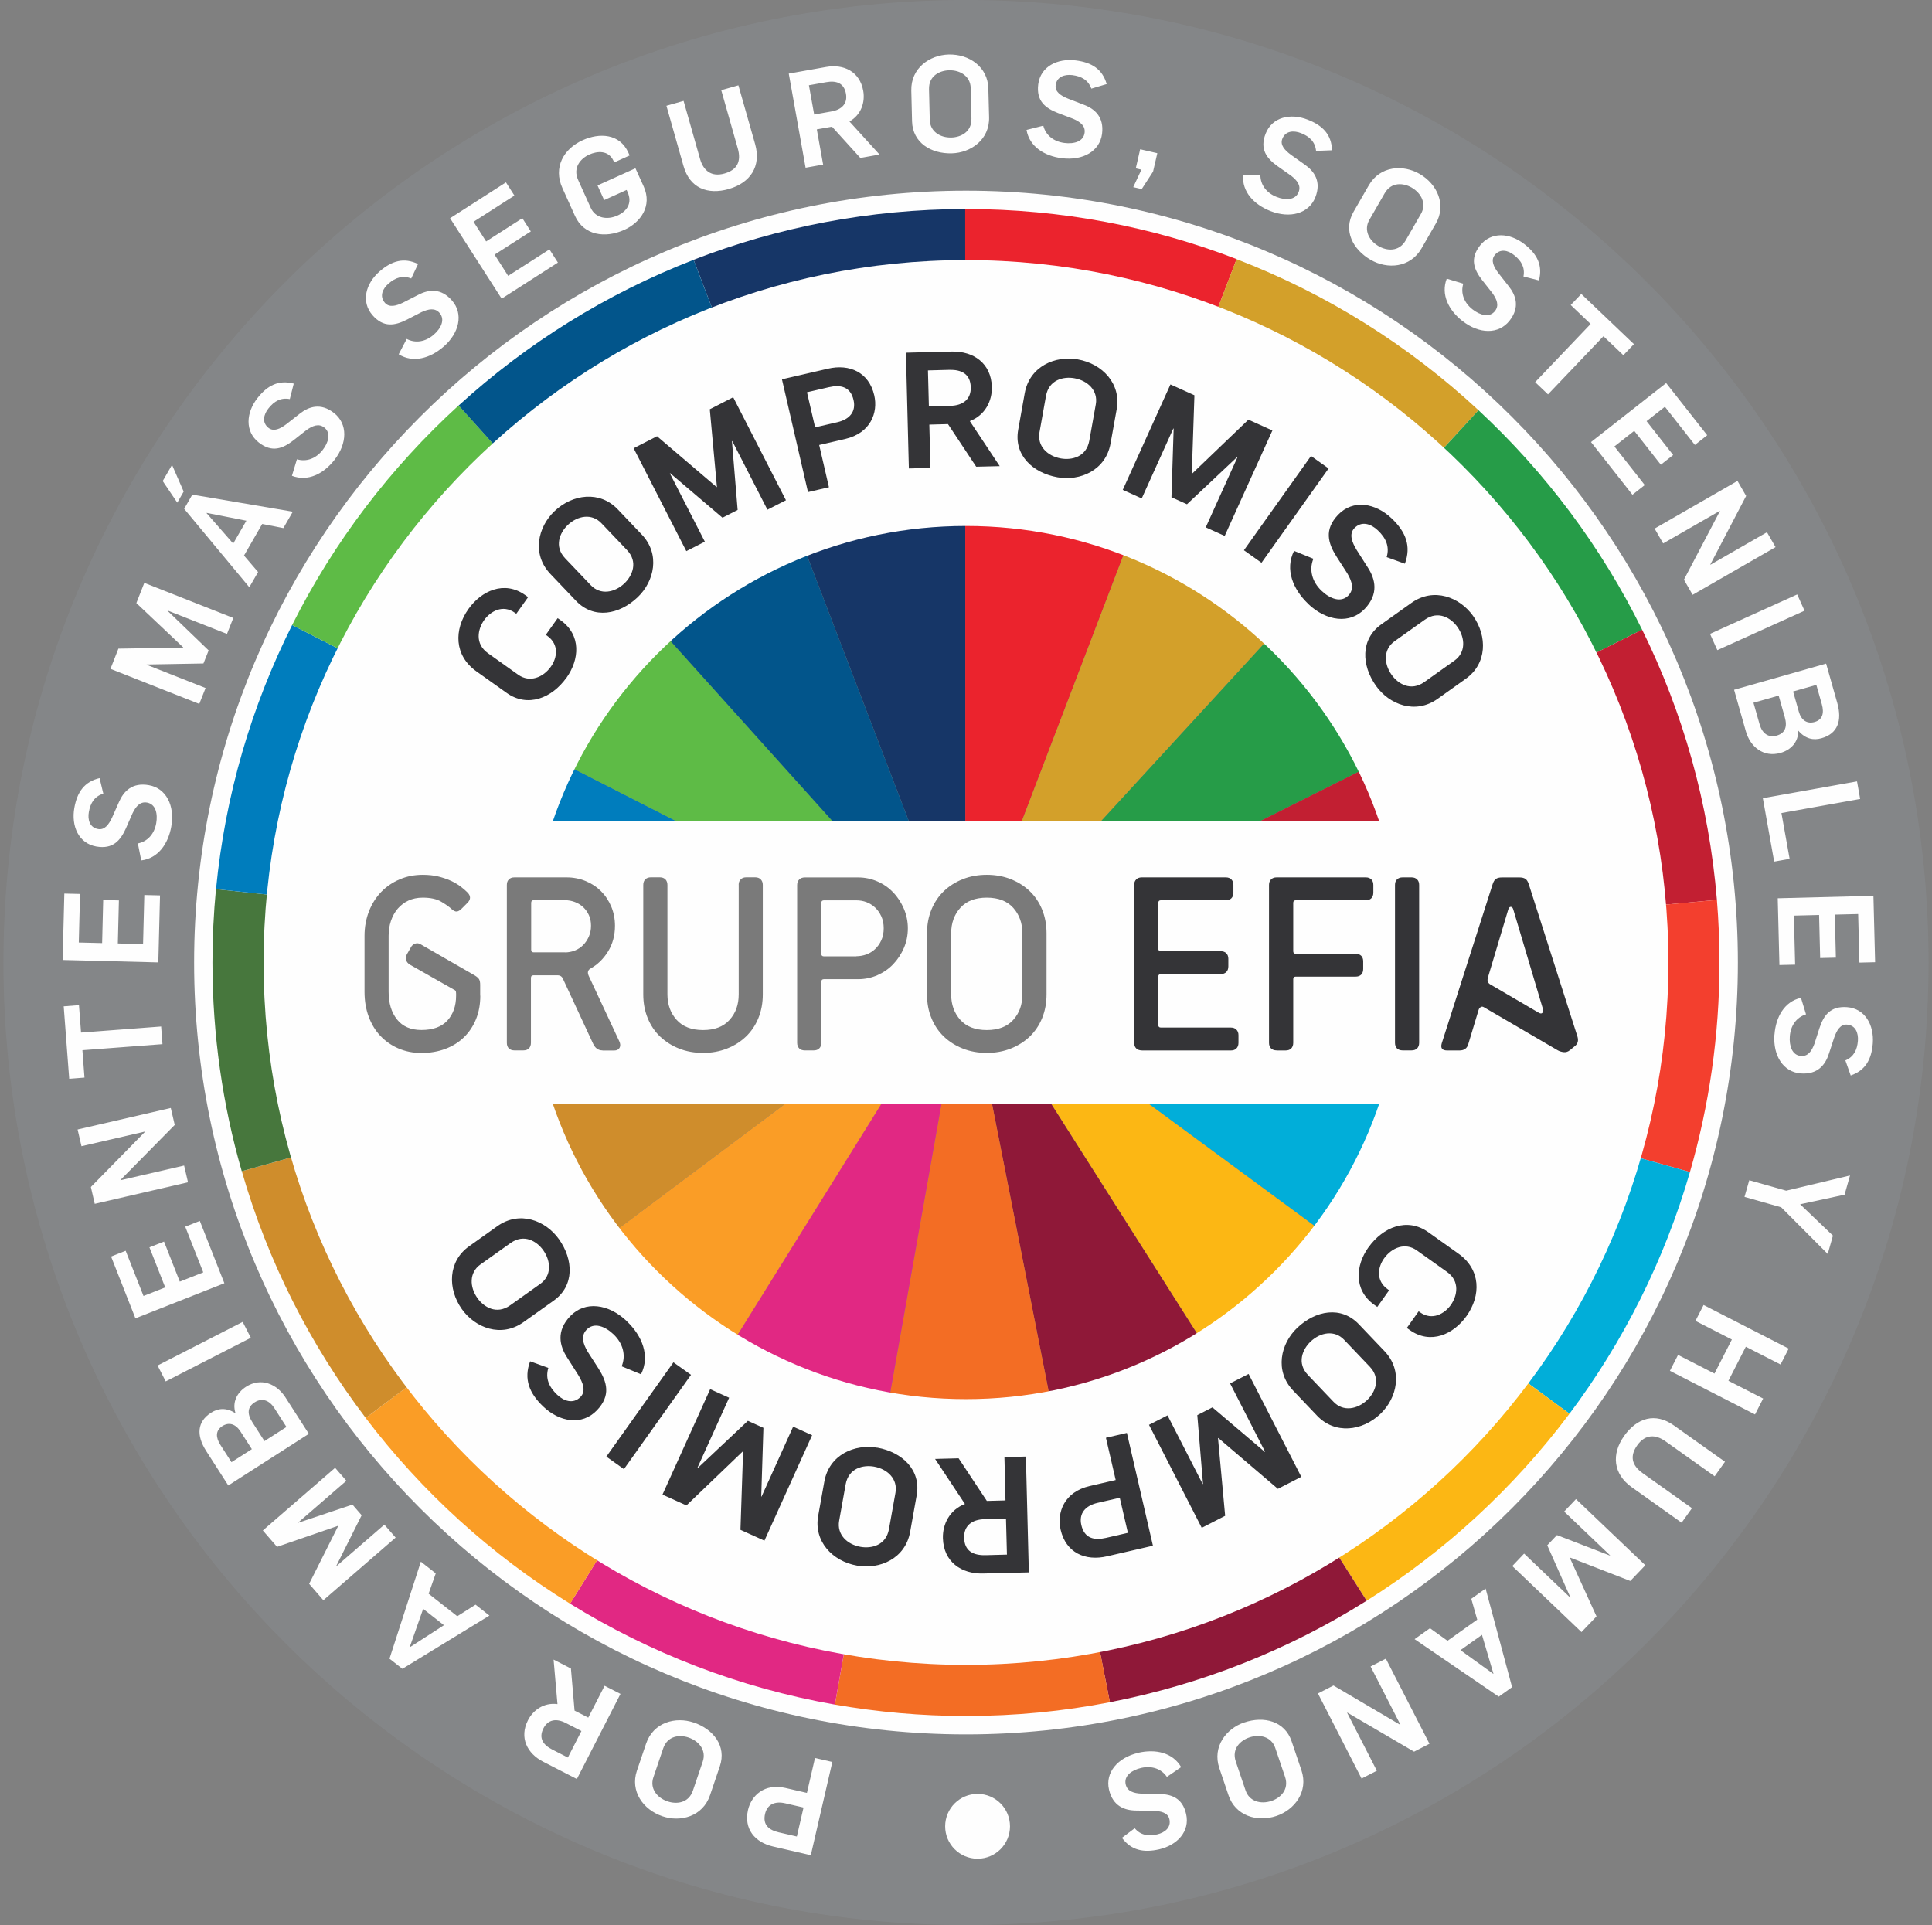 <svg xmlns="http://www.w3.org/2000/svg" width="281" height="280" viewBox="0 0 281 280" fill="none"><rect x="0" y="0" width="281" height="280" fill="#808080" stroke="none"/><path fill-rule="evenodd" clip-rule="evenodd" d="M140.5 0C217.823 0 280.5 62.677 280.5 140C280.5 217.323 217.823 280 140.5 280C63.177 280 0.5 217.314 0.5 140C0.5 62.686 63.177 0 140.5 0Z" fill="#848688"></path><path fill-rule="evenodd" clip-rule="evenodd" d="M140.5 70.232C179.029 70.232 210.268 101.471 210.268 140C210.268 178.529 179.029 209.768 140.5 209.768C101.971 209.768 70.732 178.529 70.732 140C70.732 101.471 101.971 70.232 140.5 70.232ZM140.5 27.734C202.504 27.734 252.766 77.996 252.766 140C252.766 202.004 202.504 252.266 140.5 252.266C78.496 252.266 28.234 202.004 28.234 140C28.234 77.996 78.496 27.734 140.5 27.734Z" fill="#FEFEFE"></path><path fill-rule="evenodd" clip-rule="evenodd" d="M165.549 254.951C162.564 255.643 160.725 257.809 161.298 260.294C161.854 262.706 163.565 263.334 165.267 263.343L167.715 263.38C168.844 263.416 169.864 263.644 170.082 264.6C170.364 265.819 169.408 266.556 168.307 266.811C166.996 267.112 165.895 266.93 165.039 265.919L163.183 267.312C164.53 269.141 166.332 269.506 168.598 268.987C171.22 268.377 173.104 266.384 172.512 263.835C171.957 261.441 170.328 260.959 168.416 260.913L166.004 260.886C164.885 260.822 163.965 260.558 163.729 259.548C163.437 258.292 164.612 257.463 165.977 257.145C167.497 256.79 168.908 257.254 169.718 258.446L171.793 257.027C170.555 254.888 168.034 254.369 165.549 254.942M181.705 252.712C183.262 252.184 184.937 252.63 185.474 254.223L186.903 258.437C187.54 260.322 186.193 261.523 184.937 261.942C183.38 262.47 181.715 262.024 181.168 260.431L179.739 256.216C179.102 254.332 180.449 253.131 181.705 252.712ZM180.968 250.528C178.365 251.411 176.29 254.05 177.345 257.172L178.683 261.132C179.676 264.072 182.807 265.091 185.665 264.126C188.268 263.243 190.343 260.604 189.287 257.482L187.858 253.267C186.866 250.327 183.826 249.563 180.959 250.537L180.968 250.528ZM201.566 241.253L199.345 242.39L203.678 250.846L203.642 250.864L193.948 245.157L191.69 246.313L198.035 258.692L200.256 257.554L195.932 249.117L195.968 249.099L205.671 254.778L207.91 253.631L201.566 241.253ZM215.547 237.794L217.213 243.437L217.186 243.455L212.416 240.015L215.547 237.785V237.794ZM216.075 231.058L213.991 232.542L214.855 235.573L210.532 238.649L207.983 236.82L205.744 238.413L217.987 246.778L219.925 245.394L216.075 231.058ZM229.219 218.042L227.498 219.853L234.179 226.225L234.152 226.252L226.452 223.276L225.041 224.759L228.408 232.342L228.381 232.369L221.673 225.97L219.953 227.781L230.02 237.384L232.204 235.1L228.317 226.571L228.345 226.543L237.119 229.948L239.304 227.663L229.237 218.06L229.219 218.042ZM236.227 208.849C234.352 211.489 234.616 214.383 237.319 216.304L244.583 221.474L246.085 219.362L238.912 214.265C237.292 213.109 237.037 211.753 238.13 210.214C239.304 208.558 240.815 208.63 242.216 209.623L249.389 214.72L250.891 212.608L243.463 207.329C240.742 205.399 238.102 206.218 236.218 208.858L236.227 208.849ZM247.778 189.807L246.595 192.119L251.892 194.832L249.362 199.783L244.064 197.071L242.881 199.383L255.26 205.727L256.443 203.415L251.391 200.83L253.922 195.878L258.973 198.463L260.157 196.151L247.778 189.807ZM254.422 171.667L253.731 174.088L259.064 175.599L265.836 182.389L266.592 179.722L261.822 175.162L268.285 173.769L269.077 170.975L259.793 173.187L254.422 171.667ZM258.081 150.477C257.854 153.535 259.365 155.938 261.913 156.129C264.38 156.32 265.491 154.873 266.009 153.253L266.774 150.923C267.147 149.858 267.666 148.957 268.64 149.03C269.887 149.121 270.306 150.249 270.224 151.378C270.124 152.716 269.614 153.717 268.403 154.236L269.177 156.43C271.325 155.692 272.208 154.081 272.39 151.76C272.59 149.075 271.252 146.681 268.64 146.49C266.191 146.308 265.236 147.719 264.635 149.53L263.898 151.824C263.506 152.871 262.978 153.672 261.941 153.59C260.657 153.49 260.211 152.124 260.321 150.723C260.439 149.166 261.295 147.956 262.678 147.537L261.941 145.134C259.529 145.671 258.282 147.928 258.091 150.477H258.081ZM258.564 130.634L258.81 140.364L261.094 140.31L260.912 133.174L264.58 133.083L264.735 139.345L267.02 139.29L266.865 133.028L270.26 132.946L270.442 140.009L272.727 139.955L272.481 130.297L258.573 130.652L258.564 130.634ZM256.398 116.098L258.045 125.319L260.293 124.918L259.101 118.255L270.551 116.207L270.096 113.65L256.398 116.098ZM260.803 100.57L264.18 99.614L264.981 102.445C265.336 103.701 265.09 104.684 263.925 105.012C262.833 105.321 261.986 104.766 261.631 103.51L260.794 100.561L260.803 100.57ZM255.041 102.208L258.7 101.171L259.592 104.32C259.984 105.713 259.638 106.641 258.418 106.987C257.199 107.333 256.297 106.677 255.924 105.339L255.032 102.208H255.041ZM252.211 100.315L253.931 106.377C254.559 108.589 256.461 110.218 258.973 109.508C260.475 109.08 261.568 107.943 261.549 106.286H261.568C262.596 107.469 263.743 107.715 264.944 107.369C267.256 106.714 267.957 104.848 267.229 102.263L265.6 96.519L252.22 100.324L252.211 100.315ZM248.715 92.196L249.78 94.562L262.46 88.828L261.395 86.462L248.715 92.196ZM240.651 76.877L241.898 79.043L250.135 74.31L250.153 74.347L244.92 84.314L246.185 86.516L258.245 79.58L256.998 77.414L248.779 82.138L248.761 82.102L253.967 72.135L252.711 69.95L240.651 76.886V76.877ZM231.412 64.307L237.429 71.962L239.222 70.551L234.807 64.935L237.693 62.669L241.561 67.593L243.354 66.182L239.486 61.258L242.153 59.164L246.513 64.717L248.306 63.306L242.335 55.715L231.394 64.307H231.412ZM223.284 55.587L225.15 57.362L233.214 48.906L236.109 51.664L237.647 50.053L229.992 42.753L228.454 44.364L231.348 47.122L223.284 55.578V55.587ZM212.716 46.694C215.128 48.588 217.968 48.66 219.552 46.649C221.081 44.701 220.499 42.981 219.443 41.643L217.932 39.713C217.249 38.812 216.794 37.874 217.395 37.11C218.169 36.127 219.343 36.4 220.226 37.11C221.281 37.938 221.828 38.921 221.582 40.214L223.83 40.787C224.413 38.593 223.566 36.955 221.737 35.526C219.616 33.86 216.885 33.651 215.265 35.708C213.745 37.638 214.391 39.212 215.565 40.732L217.058 42.626C217.704 43.536 218.078 44.419 217.44 45.238C216.648 46.248 215.265 45.857 214.164 44.992C212.935 44.027 212.407 42.644 212.826 41.26L210.423 40.532C209.531 42.835 210.705 45.129 212.716 46.703V46.694ZM200.52 35.808C199.1 34.989 198.326 33.442 199.163 31.985L201.384 28.126C202.376 26.397 204.16 26.615 205.316 27.279C206.736 28.099 207.51 29.646 206.673 31.102L204.452 34.962C203.46 36.691 201.675 36.473 200.52 35.808ZM199.373 37.801C201.757 39.176 205.107 38.985 206.754 36.127L208.839 32.504C210.386 29.819 209.085 26.797 206.463 25.286C204.078 23.912 200.729 24.103 199.081 26.961L196.86 30.82C195.313 33.505 196.751 36.291 199.373 37.801ZM184.773 30.693C187.622 31.812 190.371 31.075 191.308 28.699C192.218 26.397 191.163 24.913 189.77 23.939L187.767 22.519C186.857 21.846 186.147 21.081 186.511 20.18C186.966 19.015 188.168 18.951 189.224 19.361C190.48 19.852 191.281 20.635 191.417 21.946L193.738 21.855C193.666 19.579 192.391 18.259 190.225 17.413C187.722 16.421 185.037 17.003 184.081 19.433C183.18 21.718 184.254 23.047 185.801 24.157L187.767 25.541C188.65 26.224 189.26 26.97 188.878 27.935C188.405 29.136 186.966 29.154 185.665 28.636C184.208 28.062 183.316 26.888 183.316 25.441H180.804C180.613 27.898 182.397 29.755 184.773 30.693ZM164.821 27.216L166.059 27.498L167.706 24.958L168.325 22.282L165.831 21.709L165.194 24.485L166.013 24.676L164.821 27.225V27.216ZM154.445 23.011C157.485 23.393 159.96 22 160.288 19.461C160.598 17.003 159.214 15.82 157.621 15.228L155.337 14.345C154.29 13.918 153.416 13.353 153.543 12.388C153.698 11.15 154.845 10.786 155.974 10.923C157.312 11.096 158.276 11.651 158.732 12.889L160.962 12.225C160.334 10.04 158.768 9.075 156.465 8.784C153.798 8.447 151.341 9.667 151.004 12.261C150.694 14.7 152.06 15.72 153.835 16.421L156.083 17.276C157.111 17.722 157.885 18.296 157.749 19.315C157.585 20.589 156.201 20.972 154.809 20.79C153.261 20.589 152.096 19.679 151.741 18.277L149.302 18.896C149.72 21.327 151.905 22.692 154.445 23.011ZM138.379 19.998C136.741 20.043 135.275 19.124 135.23 17.44L135.121 12.989C135.066 10.996 136.714 10.258 138.033 10.222C139.672 10.177 141.137 11.096 141.183 12.78L141.292 17.231C141.347 19.224 139.699 19.961 138.379 19.998ZM138.434 22.301C141.183 22.228 143.95 20.325 143.859 17.03L143.749 12.853C143.668 9.749 140.992 7.846 137.97 7.928C135.221 8.001 132.454 9.903 132.545 13.198L132.654 17.649C132.736 20.753 135.412 22.383 138.434 22.301ZM118.418 16.657L117.654 12.398L120.166 11.951C121.586 11.697 122.751 12.024 123.042 13.635C123.297 15.055 122.441 15.938 120.967 16.202L118.409 16.657H118.418ZM117.162 24.394L119.72 23.939L118.801 18.814L121.012 18.423L125.136 22.974L127.921 22.474L123.552 17.668C125.281 16.685 125.846 14.837 125.554 13.208C125.054 10.404 122.714 9.275 120.139 9.74L114.723 10.704L117.171 24.403L117.162 24.394ZM106.021 27.48C109.134 26.597 110.736 24.176 109.835 20.981L107.396 12.407L104.902 13.117L107.305 21.581C107.851 23.493 107.204 24.713 105.384 25.232C103.436 25.787 102.298 24.785 101.825 23.138L99.422 14.673L96.928 15.383L99.413 24.148C100.323 27.361 102.908 28.372 106.021 27.489V27.48ZM90.766 33.451C93.187 32.358 94.898 29.956 93.624 27.125L92.422 24.476L86.907 26.97L87.871 29.1L91.139 27.625L91.276 27.926C92.022 29.582 91.139 30.747 89.81 31.348C88.317 32.022 86.606 31.749 85.915 30.22L84.085 26.169C83.266 24.358 84.486 23.029 85.696 22.483C86.852 21.964 88.509 21.791 89.255 23.438L89.337 23.62L91.576 22.61L91.403 22.219C90.129 19.388 87.171 19.297 84.749 20.389C81.973 21.645 80.435 24.349 81.8 27.352L83.63 31.403C84.904 34.233 88.008 34.689 90.766 33.442V33.451ZM72.953 43.445L81.145 38.193L79.916 36.272L73.909 40.123L71.934 37.037L77.204 33.66L75.975 31.739L70.705 35.116L68.875 32.258L74.819 28.445L73.59 26.524L65.462 31.739L72.971 43.454L72.953 43.445ZM64.497 50.444C66.809 48.442 67.428 45.657 65.753 43.727C64.133 41.852 62.331 42.098 60.82 42.89L58.635 44.009C57.616 44.501 56.615 44.774 55.978 44.036C55.158 43.09 55.65 41.998 56.505 41.251C57.525 40.368 58.59 40.013 59.81 40.505L60.802 38.402C58.754 37.41 56.988 37.938 55.231 39.458C53.192 41.224 52.464 43.864 54.175 45.839C55.786 47.696 57.452 47.359 59.163 46.503L61.302 45.402C62.322 44.938 63.259 44.737 63.933 45.52C64.779 46.494 64.133 47.778 63.068 48.697C61.885 49.716 60.428 49.971 59.154 49.297L57.989 51.528C60.083 52.838 62.549 52.119 64.488 50.444H64.497ZM48.632 66.91C50.525 64.498 50.598 61.658 48.587 60.075C46.639 58.545 44.919 59.128 43.581 60.184L41.651 61.695C40.75 62.377 39.812 62.832 39.048 62.232C38.065 61.458 38.338 60.284 39.048 59.401C39.876 58.345 40.859 57.799 42.151 58.045L42.725 55.797C40.531 55.214 38.893 56.06 37.455 57.89C35.789 60.011 35.58 62.741 37.637 64.362C39.566 65.882 41.141 65.235 42.661 64.061L44.554 62.569C45.465 61.922 46.347 61.549 47.167 62.186C48.177 62.978 47.786 64.362 46.921 65.463C45.956 66.692 44.573 67.22 43.189 66.801L42.461 69.204C44.764 70.096 47.057 68.922 48.632 66.91ZM25.786 73.109L26.714 71.498L25.021 67.62L23.665 69.969L25.777 73.1L25.786 73.109ZM33.923 79.071L30.046 74.638L30.064 74.602L35.834 75.739L33.914 79.071H33.923ZM36.262 85.415L37.537 83.203L35.489 80.809L38.137 76.213L41.214 76.813L42.588 74.428L27.97 71.944L26.787 74.01L36.271 85.424L36.262 85.415ZM28.981 102.39L29.9 100.069L21.317 96.683L21.335 96.647L29.59 96.501L30.346 94.599L24.375 88.846L24.393 88.81L33.013 92.205L33.932 89.884L20.989 84.778L19.833 87.718L26.651 94.162L26.632 94.198L17.221 94.344L16.065 97.284L29.008 102.39H28.981ZM24.912 120.212C25.449 117.2 24.184 114.651 21.663 114.205C19.223 113.768 17.976 115.097 17.303 116.653L16.31 118.892C15.828 119.921 15.227 120.758 14.262 120.585C13.034 120.367 12.724 119.202 12.925 118.092C13.161 116.763 13.762 115.825 15.027 115.434L14.481 113.176C12.269 113.695 11.222 115.215 10.813 117.5C10.339 120.149 11.432 122.67 14.008 123.125C16.429 123.553 17.512 122.242 18.304 120.504L19.269 118.301C19.76 117.3 20.37 116.553 21.389 116.735C22.655 116.963 22.964 118.365 22.718 119.748C22.445 121.286 21.471 122.397 20.051 122.679L20.543 125.146C22.991 124.854 24.466 122.734 24.912 120.221V120.212ZM23.028 139.964L23.274 130.234L20.989 130.179L20.807 137.315L17.139 137.224L17.294 130.962L15.009 130.907L14.854 137.17L11.459 137.088L11.641 130.024L9.356 129.97L9.111 139.627L23.019 139.982L23.028 139.964ZM23.629 151.87L23.437 149.303L11.787 150.186L11.486 146.199L9.265 146.372L10.066 156.912L12.287 156.739L11.987 152.752L23.638 151.87H23.629ZM27.342 171.958L26.778 169.528L17.521 171.667V171.63L25.413 163.62L24.839 161.154L11.286 164.285L11.85 166.715L21.089 164.585V164.622L13.216 172.65L13.78 175.098L27.333 171.967L27.342 171.958ZM32.631 186.64L29.062 177.583L26.942 178.42L29.563 185.065L26.15 186.412L23.856 180.587L21.735 181.424L24.029 187.25L20.871 188.497L18.276 181.925L16.156 182.762L19.696 191.746L32.64 186.64H32.631ZM36.481 194.577L35.297 192.265L22.919 198.609L24.102 200.921L36.481 194.577ZM36.626 210.779L33.668 212.672L32.075 210.187C31.365 209.086 31.32 208.075 32.339 207.42C33.295 206.81 34.26 207.092 34.97 208.194L36.626 210.769V210.779ZM41.669 207.547L38.465 209.604L36.699 206.846C35.916 205.627 35.98 204.644 37.045 203.961C38.11 203.278 39.166 203.652 39.912 204.817L41.669 207.556V207.547ZM44.919 208.549L41.514 203.242C40.267 201.303 37.983 200.293 35.78 201.704C34.469 202.55 33.75 203.952 34.251 205.536H34.233C32.904 204.707 31.739 204.808 30.692 205.481C28.671 206.774 28.535 208.767 29.982 211.033L33.204 216.058L44.919 208.549ZM57.543 223.64L55.905 221.756L48.932 227.8L48.905 227.772L52.601 220.39L51.263 218.843L43.398 221.474L43.371 221.446L50.38 215.375L48.741 213.491L38.228 222.602L40.295 224.987L49.16 221.929L49.187 221.956L44.964 230.366L47.03 232.751L57.543 223.64ZM64.57 236.383L59.627 239.578L59.6 239.55L61.548 234.007L64.57 236.383ZM71.178 234.981L69.167 233.397L66.509 235.081L62.34 231.805L63.378 228.846L61.211 227.144L56.651 241.253L58.526 242.727L71.187 234.981H71.178ZM84.567 251.775L82.592 255.634L80.317 254.469C79.033 253.813 78.296 252.84 79.042 251.383C79.698 250.1 80.917 249.909 82.255 250.591L84.567 251.775ZM90.247 246.377L87.935 245.194L85.559 249.827L83.566 248.807L83.038 242.682L80.517 241.389L81.081 247.861C79.115 247.597 77.55 248.725 76.794 250.2C75.493 252.739 76.676 255.051 79.006 256.244L83.903 258.756L90.247 246.377ZM100.141 252.721C101.698 253.249 102.753 254.614 102.216 256.207L100.787 260.422C100.15 262.306 98.357 262.442 97.101 262.014C95.545 261.487 94.489 260.121 95.026 258.528L96.455 254.314C97.092 252.43 98.885 252.293 100.141 252.721ZM100.878 250.537C98.275 249.654 95.026 250.491 93.97 253.613L92.632 257.564C91.64 260.504 93.506 263.216 96.364 264.181C98.967 265.064 102.216 264.226 103.272 261.104L104.701 256.89C105.693 253.95 103.746 251.502 100.878 250.528V250.537ZM116.871 262.897L115.897 267.121L113.257 266.511C111.846 266.183 110.909 265.428 111.273 263.835C111.601 262.424 112.729 261.951 114.195 262.288L116.88 262.907L116.871 262.897ZM121.067 256.28L118.537 255.698L117.362 260.777L114.24 260.058C111.164 259.348 109.28 261.177 108.797 263.243C108.16 266.019 109.789 267.958 112.411 268.568L117.927 269.842L121.058 256.289L121.067 256.28Z" fill="#FEFEFE"></path><path fill-rule="evenodd" clip-rule="evenodd" d="M142.184 260.922C144.787 260.922 146.899 263.033 146.899 265.637C146.899 268.24 144.787 270.351 142.184 270.351C139.581 270.351 137.469 268.24 137.469 265.637C137.469 263.033 139.581 260.922 142.184 260.922Z" fill="#FEFEFE"></path><path fill-rule="evenodd" clip-rule="evenodd" d="M140.418 140.91L140.391 30.401C126.455 30.419 113.139 33.032 100.878 37.783L140.418 140.901V140.91Z" fill="#163667"></path><path fill-rule="evenodd" clip-rule="evenodd" d="M140.418 140.91L179.858 37.683C167.643 32.977 154.372 30.401 140.5 30.401H140.382L140.409 140.91H140.418Z" fill="#EB232D"></path><path fill-rule="evenodd" clip-rule="evenodd" d="M140.409 140.91L215.037 59.664C204.907 50.253 192.992 42.744 179.848 37.692L140.409 140.919V140.91Z" fill="#D3A02A"></path><path fill-rule="evenodd" clip-rule="evenodd" d="M140.418 140.91L238.839 91.586C232.896 79.525 224.786 68.721 215.037 59.665L140.418 140.919V140.91Z" fill="#269C48"></path><path fill-rule="evenodd" clip-rule="evenodd" d="M249.717 130.889C248.561 116.872 244.774 103.61 238.839 91.586L140.418 140.91L249.717 130.889Z" fill="#C21F32"></path><path fill-rule="evenodd" clip-rule="evenodd" d="M245.794 170.475C248.588 160.799 250.09 150.577 250.09 140.001C250.09 136.933 249.962 133.893 249.717 130.889L140.418 140.911L245.794 170.475Z" fill="#F33F2E"></path><path fill-rule="evenodd" clip-rule="evenodd" d="M228.272 205.627C236.091 195.196 242.08 183.318 245.794 170.474L140.418 140.911L228.281 205.627H228.272Z" fill="#01AED9"></path><path fill-rule="evenodd" clip-rule="evenodd" d="M198.772 232.824C210.195 225.633 220.198 216.394 228.272 205.627L140.409 140.91L198.772 232.824Z" fill="#FCB714"></path><path fill-rule="evenodd" clip-rule="evenodd" d="M198.772 232.824L140.409 140.91L161.426 247.587C174.915 244.975 187.531 239.896 198.772 232.824Z" fill="#8F1838"></path><path fill-rule="evenodd" clip-rule="evenodd" d="M161.435 247.587L140.418 140.901L121.431 247.933C127.62 249.016 133.992 249.59 140.5 249.59C147.663 249.59 154.663 248.907 161.435 247.587Z" fill="#F36D24"></path><path fill-rule="evenodd" clip-rule="evenodd" d="M121.431 247.933L140.418 140.901L82.911 233.251C94.498 240.415 107.514 245.485 121.431 247.933Z" fill="#E12883"></path><path fill-rule="evenodd" clip-rule="evenodd" d="M82.911 233.261L140.418 140.91L53.183 206.236C61.33 216.968 71.415 226.143 82.911 233.252" fill="#FA9D26"></path><path fill-rule="evenodd" clip-rule="evenodd" d="M53.183 206.236L140.418 140.91L35.17 170.356C38.947 183.499 45.128 195.623 53.192 206.236" fill="#CF8D2C"></path><path fill-rule="evenodd" clip-rule="evenodd" d="M35.161 170.356L140.409 140.911L31.411 129.323C31.074 132.837 30.901 136.396 30.901 140C30.901 150.531 32.385 160.717 35.161 170.356Z" fill="#47773D"></path><path fill-rule="evenodd" clip-rule="evenodd" d="M140.418 140.91L42.488 90.912C36.59 102.663 32.749 115.624 31.42 129.323L140.418 140.91Z" fill="#007DBD"></path><path fill-rule="evenodd" clip-rule="evenodd" d="M140.418 140.911L66.709 58.973C56.806 68.002 48.559 78.816 42.488 90.912L140.418 140.911Z" fill="#5EBB46"></path><path fill-rule="evenodd" clip-rule="evenodd" d="M140.418 140.911L100.878 37.792C88.172 42.726 76.603 49.953 66.709 58.982L140.418 140.92V140.911Z" fill="#02558B"></path><path fill-rule="evenodd" clip-rule="evenodd" d="M140.5 76.504C175.571 76.504 203.997 104.93 203.997 140C203.997 175.071 175.571 203.497 140.5 203.497C105.429 203.497 77.004 175.071 77.004 140C77.004 104.93 105.429 76.504 140.5 76.504ZM140.5 37.829C196.924 37.829 242.662 83.567 242.662 139.991C242.662 196.415 196.924 242.153 140.5 242.153C84.076 242.153 38.338 196.415 38.338 139.991C38.338 83.567 84.076 37.829 140.5 37.829Z" fill="#FEFEFE"></path><path d="M233.67 119.411H48.559V160.58H233.67V119.411Z" fill="#FEFEFE"></path><path fill-rule="evenodd" clip-rule="evenodd" d="M202.404 98.149C201.257 96.529 201.184 94.435 202.841 93.261L207.228 90.139C209.194 88.746 211.051 89.884 211.979 91.195C213.126 92.815 213.199 94.908 211.542 96.083L207.155 99.205C205.189 100.597 203.332 99.46 202.404 98.149ZM200.137 99.76C202.067 102.472 205.844 103.956 209.094 101.644L213.208 98.713C216.266 96.538 216.366 92.56 214.246 89.575C212.316 86.862 208.539 85.379 205.289 87.69L200.902 90.812C197.844 92.988 198.016 96.774 200.137 99.76ZM190.252 87.827C192.937 90.385 196.351 90.803 198.49 88.564C200.556 86.398 200.055 84.25 198.927 82.52L197.334 80.017C196.624 78.852 196.178 77.678 196.988 76.823C198.035 75.73 199.409 76.194 200.401 77.141C201.584 78.261 202.131 79.508 201.685 81.037L204.333 81.993C205.289 79.417 204.452 77.35 202.422 75.412C200.064 73.163 196.797 72.59 194.612 74.884C192.564 77.041 193.156 79.007 194.394 80.964L195.968 83.412C196.651 84.578 196.988 85.688 196.132 86.598C195.058 87.727 193.438 87.099 192.209 85.925C190.844 84.623 190.362 82.894 191.026 81.273L188.213 80.127C186.875 82.793 188.031 85.697 190.271 87.827H190.252ZM180.923 80.036L183.48 81.856L193.238 68.139L190.68 66.319L180.923 80.036ZM163.301 71.252L166.059 72.499L170.655 62.323L170.701 62.341L170.382 72.326L172.64 73.346L179.949 66.464L179.994 66.483L175.37 76.704L178.128 77.951L185.064 62.614L181.578 61.039L173.386 68.894L173.341 68.876L173.723 57.49L170.237 55.915L163.301 71.252ZM154.299 66.683C152.351 66.337 150.831 64.89 151.186 62.887L152.133 57.59C152.56 55.223 154.681 54.732 156.265 55.014C158.213 55.36 159.733 56.807 159.378 58.809L158.431 64.107C158.003 66.473 155.883 66.965 154.299 66.683ZM153.807 69.422C157.084 70.005 160.825 68.421 161.526 64.489L162.418 59.519C163.082 55.824 160.361 52.911 156.756 52.274C153.48 51.691 149.739 53.275 149.038 57.207L148.091 62.505C147.427 66.2 150.212 68.785 153.807 69.422ZM135.102 59.119L134.966 53.876L138.061 53.794C139.808 53.749 141.146 54.358 141.192 56.334C141.237 58.081 140.054 58.982 138.234 59.028L135.093 59.11L135.102 59.119ZM132.19 68.139L135.33 68.057L135.166 61.758L137.879 61.686L141.984 67.884L145.406 67.802L141.055 61.249C143.303 60.393 144.314 58.281 144.259 56.279C144.168 52.829 141.574 51.054 138.416 51.136L131.762 51.3L132.19 68.13V68.139ZM118.555 62.159L117.371 57.053L120.566 56.315C122.268 55.924 123.697 56.243 124.143 58.181C124.535 59.883 123.561 61.003 121.786 61.413L118.546 62.159H118.555ZM117.508 71.58L120.566 70.87L119.146 64.726L122.924 63.852C126.647 62.987 127.73 60.002 127.156 57.499C126.383 54.14 123.57 52.893 120.403 53.63L113.731 55.169L117.517 71.571L117.508 71.58ZM99.823 80.163L102.517 78.789L97.429 68.849L97.474 68.831L105.084 75.302L107.286 74.174L106.458 64.171L106.504 64.152L111.619 74.137L114.313 72.763L106.64 57.781L103.236 59.528L104.274 70.824L104.228 70.842L95.563 63.452L92.159 65.199L99.832 80.181L99.823 80.163ZM90.821 84.851C89.382 86.216 87.325 86.589 85.924 85.115L82.21 81.219C80.544 79.48 81.418 77.478 82.574 76.367C84.012 75.002 86.069 74.629 87.471 76.103L91.185 79.999C92.85 81.738 91.977 83.74 90.821 84.851ZM92.741 86.871C95.153 84.578 96.082 80.618 93.324 77.733L89.838 74.074C87.243 71.361 83.293 71.835 80.644 74.356C78.232 76.65 77.304 80.609 80.062 83.494L83.775 87.39C86.37 90.112 90.092 89.393 92.741 86.871ZM82.401 98.567C84.258 95.955 84.595 92.387 81.536 90.212L81.109 89.911L79.388 92.332L79.579 92.469C81.373 93.743 81.018 95.7 80.135 96.947C78.988 98.567 77.031 99.314 75.374 98.14L70.987 95.018C69.021 93.625 69.494 91.495 70.423 90.184C71.315 88.937 73.117 87.863 74.901 89.138L75.092 89.274L76.812 86.853L76.385 86.553C73.326 84.377 70.004 85.952 68.138 88.573C65.999 91.577 66.044 95.345 69.303 97.657L73.69 100.779C76.749 102.955 80.271 101.544 82.392 98.567H82.401Z" fill="#343437"></path><path fill-rule="evenodd" clip-rule="evenodd" d="M79.015 181.852C80.162 183.472 80.235 185.566 78.578 186.74L74.191 189.862C72.225 191.254 70.368 190.117 69.44 188.806C68.293 187.186 68.22 185.092 69.876 183.918L74.264 180.796C76.23 179.403 78.087 180.541 79.015 181.852ZM81.291 180.232C79.361 177.519 75.584 176.036 72.334 178.348L68.22 181.278C65.162 183.454 65.061 187.431 67.182 190.417C69.112 193.129 72.889 194.613 76.139 192.301L80.526 189.179C83.584 187.004 83.411 183.217 81.291 180.232ZM91.176 192.165C88.49 189.607 85.077 189.188 82.938 191.427C80.872 193.594 81.373 195.742 82.501 197.471L84.094 199.974C84.804 201.139 85.25 202.323 84.44 203.169C83.393 204.261 82.019 203.797 81.027 202.851C79.843 201.722 79.297 200.484 79.752 198.955L77.104 197.999C76.148 200.575 76.976 202.641 79.015 204.58C81.373 206.828 84.64 207.402 86.825 205.117C88.882 202.96 88.281 200.994 87.043 199.037L85.469 196.588C84.786 195.423 84.449 194.304 85.314 193.402C86.388 192.274 88.008 192.902 89.237 194.076C90.602 195.378 91.075 197.107 90.42 198.727L93.233 199.883C94.571 197.216 93.415 194.313 91.176 192.183V192.165ZM100.505 199.965L97.948 198.145L88.19 211.862L90.748 213.682L100.505 199.965ZM118.118 208.749L115.36 207.502L110.763 217.678L110.718 217.66L111.036 207.675L108.779 206.655L101.47 213.536L101.425 213.518L106.048 203.297L103.291 202.05L96.355 217.387L99.841 218.961L108.033 211.106L108.078 211.124L107.696 222.511L111.182 224.086L118.118 208.749ZM127.129 213.318C129.077 213.664 130.597 215.111 130.242 217.114L129.295 222.411C128.868 224.778 126.747 225.269 125.163 224.987C123.206 224.641 121.695 223.194 122.05 221.191L122.997 215.894C123.424 213.527 125.545 213.036 127.129 213.318ZM127.611 210.569C124.335 209.987 120.594 211.57 119.893 215.502L119.001 220.472C118.336 224.168 121.058 227.08 124.662 227.718C127.939 228.3 131.68 226.716 132.381 222.784L133.328 217.487C133.992 213.791 131.207 211.206 127.611 210.56V210.569ZM146.316 220.873L146.453 226.116L143.358 226.197C141.611 226.243 140.272 225.642 140.227 223.658C140.181 221.91 141.365 221.009 143.185 220.964L146.325 220.882L146.316 220.873ZM149.229 211.853L146.089 211.934L146.243 218.233L143.531 218.306L139.426 212.107L136.004 212.198L140.345 218.752C138.097 219.608 137.087 221.719 137.141 223.722C137.232 227.171 139.826 228.946 142.985 228.864L149.639 228.701L149.211 211.871L149.229 211.853ZM162.864 217.842L164.047 222.948L160.852 223.685C159.15 224.077 157.721 223.758 157.275 221.819C156.884 220.117 157.858 218.998 159.633 218.588L162.873 217.842H162.864ZM163.911 208.412L160.852 209.122L162.272 215.266L158.495 216.14C154.772 216.995 153.689 219.99 154.262 222.493C155.036 225.852 157.849 227.099 161.016 226.361L167.688 224.823L163.902 208.421L163.911 208.412ZM181.605 199.838L178.911 201.212L183.999 211.152L183.954 211.17L176.344 204.698L174.142 205.827L174.97 215.83L174.924 215.848L169.809 205.863L167.115 207.238L174.788 222.22L178.192 220.472L177.154 209.176L177.2 209.158L185.865 216.549L189.269 214.802L181.596 199.819L181.605 199.838ZM190.607 195.141C192.045 193.776 194.103 193.402 195.504 194.877L199.218 198.773C200.884 200.511 200.01 202.514 198.854 203.624C197.416 204.99 195.359 205.363 193.957 203.888L190.243 199.992C188.578 198.254 189.451 196.251 190.607 195.141ZM188.678 193.129C186.266 195.423 185.337 199.383 188.095 202.268L191.581 205.927C194.175 208.639 198.126 208.166 200.774 205.645C203.186 203.351 204.115 199.392 201.357 196.506L197.643 192.611C195.049 189.889 191.326 190.608 188.678 193.129ZM199.027 181.433C197.17 184.045 196.833 187.614 199.892 189.789L200.319 190.089L202.04 187.668L201.848 187.532C200.055 186.257 200.41 184.3 201.293 183.053C202.44 181.433 204.397 180.687 206.054 181.861L210.441 184.983C212.407 186.376 211.934 188.506 211.005 189.816C210.113 191.063 208.311 192.137 206.527 190.863L206.336 190.726L204.616 193.148L205.043 193.448C208.102 195.623 211.424 194.049 213.29 191.427C215.429 188.424 215.383 184.655 212.125 182.343L207.738 179.221C204.679 177.046 201.157 178.457 199.036 181.433H199.027Z" fill="#343437"></path><path d="M69.858 144.824C69.858 146.08 69.649 147.218 69.23 148.247C68.811 149.275 68.22 150.149 67.474 150.877C66.718 151.605 65.817 152.17 64.77 152.561C63.723 152.953 62.567 153.153 61.311 153.153C60.055 153.153 58.99 152.934 57.98 152.507C56.97 152.079 56.096 151.469 55.349 150.695C54.612 149.922 54.039 148.984 53.629 147.883C53.219 146.781 53.019 145.58 53.019 144.269V136.123C53.019 134.839 53.238 133.647 53.666 132.546C54.093 131.444 54.694 130.516 55.441 129.733C56.196 128.959 57.088 128.34 58.126 127.903C59.163 127.457 60.283 127.239 61.493 127.239C62.313 127.239 63.05 127.321 63.714 127.476C64.379 127.64 64.98 127.84 65.526 128.086C66.072 128.331 66.545 128.613 66.955 128.914C67.364 129.223 67.701 129.515 67.974 129.788C68.493 130.306 68.493 130.825 67.974 131.335L67.118 132.191C66.873 132.436 66.636 132.564 66.418 132.582C66.19 132.591 65.935 132.464 65.644 132.191C65.325 131.89 64.834 131.544 64.178 131.153C63.523 130.762 62.631 130.561 61.493 130.561C60.702 130.561 60.01 130.707 59.4 130.989C58.79 131.271 58.28 131.672 57.843 132.172C57.416 132.673 57.088 133.274 56.86 133.947C56.633 134.63 56.524 135.349 56.524 136.114V144.26C56.524 145.917 56.933 147.255 57.743 148.274C58.553 149.303 59.746 149.812 61.302 149.812C62.977 149.812 64.242 149.348 65.08 148.429C65.917 147.5 66.336 146.299 66.336 144.824V144.524C66.336 144.324 66.308 144.187 66.263 144.114C66.208 144.042 66.126 143.978 65.999 143.932L59.6 140.301C59.327 140.128 59.154 139.909 59.063 139.636C58.981 139.363 59.027 139.081 59.191 138.781L59.746 137.816C59.891 137.524 60.11 137.333 60.392 137.242C60.674 137.151 60.956 137.197 61.22 137.37L69.066 141.884C69.385 142.085 69.603 142.276 69.694 142.458C69.794 142.64 69.84 142.904 69.84 143.25V144.806L69.858 144.824Z" fill="#7A7A7A"></path><path d="M87.626 152.779C87.007 152.779 86.552 152.442 86.251 151.778L81.882 142.375C81.737 142.03 81.473 141.857 81.109 141.857H77.595C77.349 141.857 77.222 141.984 77.222 142.23V151.669C77.222 152.015 77.122 152.288 76.931 152.488C76.73 152.688 76.457 152.779 76.121 152.779H74.819C74.473 152.779 74.2 152.679 74.009 152.488C73.809 152.288 73.718 152.024 73.718 151.669V128.722C73.718 128.376 73.809 128.103 74.009 127.912C74.2 127.712 74.473 127.612 74.819 127.612H82.41C83.393 127.612 84.322 127.794 85.186 128.149C86.051 128.504 86.797 129.004 87.425 129.632C88.053 130.261 88.545 131.007 88.909 131.872C89.264 132.736 89.446 133.656 89.446 134.648C89.446 136.049 89.109 137.296 88.436 138.389C87.762 139.472 86.916 140.3 85.887 140.874C85.496 141.092 85.405 141.456 85.632 141.948L90.074 151.459C90.247 151.833 90.256 152.142 90.111 152.406C89.965 152.661 89.71 152.797 89.337 152.797H87.635L87.626 152.779ZM82.183 138.525C82.674 138.525 83.147 138.434 83.612 138.252C84.067 138.07 84.467 137.806 84.813 137.46C85.159 137.114 85.432 136.696 85.65 136.213C85.86 135.731 85.96 135.212 85.96 134.639C85.96 134.065 85.86 133.556 85.65 133.1C85.441 132.645 85.159 132.254 84.813 131.935C84.467 131.617 84.067 131.371 83.612 131.198C83.156 131.025 82.683 130.934 82.183 130.934H77.632C77.386 130.934 77.258 131.062 77.258 131.307V138.152C77.258 138.398 77.386 138.516 77.632 138.516H82.183V138.525Z" fill="#7A7A7A"></path><path d="M107.432 128.713C107.432 128.368 107.532 128.095 107.732 127.903C107.923 127.703 108.196 127.603 108.542 127.603H109.835C110.181 127.603 110.454 127.703 110.645 127.903C110.845 128.104 110.945 128.377 110.945 128.713V144.633C110.945 145.889 110.727 147.045 110.299 148.092C109.871 149.139 109.261 150.04 108.488 150.777C107.714 151.514 106.795 152.097 105.73 152.516C104.665 152.934 103.509 153.144 102.253 153.144C100.997 153.144 99.832 152.934 98.776 152.516C97.711 152.097 96.801 151.514 96.018 150.777C95.244 150.04 94.634 149.139 94.207 148.092C93.779 147.045 93.56 145.889 93.56 144.633V128.713C93.56 128.368 93.66 128.095 93.852 127.903C94.052 127.703 94.325 127.603 94.662 127.603H95.963C96.309 127.603 96.582 127.703 96.782 127.903C96.974 128.104 97.074 128.377 97.074 128.713V144.633C97.074 146.108 97.52 147.346 98.412 148.338C99.295 149.33 100.587 149.821 102.262 149.821C103.937 149.821 105.22 149.33 106.112 148.338C107.004 147.355 107.441 146.117 107.441 144.633V128.713H107.432Z" fill="#7A7A7A"></path><path d="M117.053 152.78C116.707 152.78 116.434 152.68 116.243 152.488C116.043 152.288 115.942 152.024 115.942 151.678V128.732C115.942 128.386 116.043 128.113 116.243 127.922C116.443 127.721 116.716 127.621 117.053 127.621H124.826C125.809 127.621 126.756 127.822 127.639 128.213C128.531 128.604 129.295 129.141 129.932 129.824C130.579 130.498 131.088 131.289 131.471 132.191C131.853 133.092 132.044 134.038 132.044 135.021C132.044 136.004 131.853 136.987 131.471 137.87C131.088 138.762 130.57 139.545 129.932 140.219C129.295 140.901 128.531 141.429 127.639 141.83C126.756 142.221 125.809 142.421 124.826 142.421H119.829C119.583 142.421 119.456 142.549 119.456 142.795V151.678C119.456 152.024 119.356 152.297 119.155 152.488C118.955 152.689 118.691 152.78 118.345 152.78H117.053ZM124.562 139.081C125.054 139.081 125.536 138.99 126.009 138.826C126.474 138.653 126.892 138.398 127.266 138.052C127.639 137.706 127.939 137.288 128.176 136.778C128.412 136.268 128.531 135.686 128.531 135.021C128.531 134.357 128.412 133.765 128.176 133.265C127.939 132.755 127.639 132.336 127.266 131.99C126.892 131.644 126.474 131.39 126.009 131.208C125.536 131.035 125.054 130.953 124.562 130.953H119.829C119.583 130.953 119.456 131.08 119.456 131.326V138.726C119.456 138.972 119.583 139.099 119.829 139.099H124.562V139.081Z" fill="#7A7A7A"></path><path d="M152.214 144.633C152.214 145.889 151.996 147.045 151.568 148.092C151.14 149.139 150.531 150.031 149.757 150.777C148.983 151.514 148.055 152.097 146.999 152.516C145.934 152.934 144.778 153.144 143.522 153.144C142.266 153.144 141.101 152.934 140.045 152.516C138.98 152.097 138.061 151.514 137.287 150.777C136.513 150.04 135.903 149.139 135.476 148.092C135.039 147.045 134.829 145.889 134.829 144.633V135.75C134.829 134.493 135.048 133.337 135.476 132.291C135.912 131.244 136.513 130.343 137.287 129.606C138.061 128.868 138.98 128.286 140.045 127.867C141.11 127.448 142.266 127.239 143.522 127.239C144.778 127.239 145.943 127.448 146.999 127.867C148.055 128.286 148.983 128.868 149.757 129.606C150.531 130.343 151.14 131.244 151.568 132.291C151.996 133.337 152.214 134.493 152.214 135.75V144.633ZM148.701 135.75C148.701 134.266 148.255 133.037 147.372 132.045C146.48 131.053 145.206 130.561 143.522 130.561C141.838 130.561 140.564 131.053 139.672 132.045C138.789 133.028 138.343 134.266 138.343 135.75V144.633C138.343 146.117 138.789 147.346 139.672 148.338C140.564 149.33 141.847 149.821 143.522 149.821C145.197 149.821 146.48 149.33 147.372 148.338C148.264 147.355 148.701 146.117 148.701 144.633V135.75Z" fill="#7A7A7A"></path><path d="M166.068 152.779C165.722 152.779 165.449 152.679 165.258 152.488C165.058 152.288 164.957 152.015 164.957 151.669V128.723C164.957 128.377 165.058 128.104 165.258 127.912C165.449 127.712 165.722 127.612 166.068 127.612H178.283C178.629 127.612 178.902 127.712 179.102 127.912C179.293 128.113 179.393 128.386 179.393 128.723V129.833C179.393 130.179 179.293 130.452 179.102 130.652C178.902 130.852 178.629 130.943 178.283 130.943H168.844C168.598 130.943 168.471 131.071 168.471 131.317V137.979C168.471 138.225 168.589 138.353 168.844 138.353H177.546C177.892 138.353 178.165 138.453 178.356 138.644C178.556 138.844 178.656 139.117 178.656 139.454V140.564C178.656 140.91 178.556 141.183 178.356 141.384C178.156 141.584 177.882 141.675 177.546 141.675H168.844C168.598 141.675 168.471 141.802 168.471 142.048V149.084C168.471 149.33 168.589 149.457 168.844 149.457H179.02C179.366 149.457 179.639 149.557 179.83 149.758C180.031 149.958 180.131 150.231 180.131 150.568V151.678C180.131 152.024 180.031 152.297 179.83 152.497C179.639 152.698 179.366 152.789 179.02 152.789H166.059L166.068 152.779Z" fill="#343437"></path><path d="M185.683 152.779C185.337 152.779 185.064 152.679 184.864 152.488C184.663 152.288 184.572 152.015 184.572 151.669V128.722C184.572 128.376 184.673 128.103 184.864 127.912C185.064 127.712 185.337 127.612 185.683 127.612H198.644C198.99 127.612 199.254 127.712 199.454 127.912C199.655 128.112 199.746 128.385 199.746 128.722V129.833C199.746 130.179 199.646 130.452 199.454 130.652C199.254 130.852 198.981 130.943 198.644 130.943H188.468C188.222 130.943 188.095 131.071 188.095 131.316V138.352C188.095 138.598 188.222 138.726 188.468 138.726H197.17C197.516 138.726 197.789 138.826 197.98 139.017C198.18 139.217 198.271 139.49 198.271 139.827V140.937C198.271 141.283 198.171 141.556 197.98 141.757C197.78 141.957 197.507 142.048 197.17 142.048H188.468C188.222 142.048 188.095 142.166 188.095 142.421V151.678C188.095 152.024 187.995 152.297 187.804 152.497C187.603 152.697 187.33 152.788 186.985 152.788H185.692L185.683 152.779Z" fill="#343437"></path><path d="M204.006 152.779C203.66 152.779 203.387 152.679 203.186 152.488C202.986 152.288 202.895 152.015 202.895 151.669V128.723C202.895 128.377 202.986 128.104 203.186 127.912C203.387 127.712 203.651 127.612 204.006 127.612H205.307C205.644 127.612 205.917 127.712 206.117 127.912C206.318 128.113 206.409 128.386 206.409 128.723V151.669C206.409 152.015 206.308 152.288 206.117 152.488C205.917 152.688 205.644 152.779 205.307 152.779H204.006Z" fill="#343437"></path><path d="M228.29 152.78C228.044 152.98 227.762 153.062 227.453 153.035C227.143 153.007 226.852 152.925 226.588 152.78L215.811 146.49C215.638 146.39 215.483 146.39 215.347 146.49C215.21 146.59 215.119 146.709 215.065 146.863L213.545 151.897C213.372 152.488 212.953 152.789 212.279 152.789H210.468C209.749 152.789 209.494 152.443 209.694 151.751L217.094 128.613C217.222 128.222 217.386 127.949 217.595 127.822C217.804 127.685 218.087 127.621 218.423 127.621H221.017C221.363 127.621 221.636 127.685 221.855 127.822C222.064 127.958 222.228 128.222 222.356 128.613L229.428 150.75C229.601 151.314 229.501 151.76 229.137 152.088L228.29 152.789V152.78ZM220.107 132.309C220.034 132.036 219.907 131.899 219.734 131.899C219.561 131.899 219.443 132.036 219.361 132.309L216.439 142.085C216.339 142.403 216.33 142.649 216.403 142.804C216.476 142.968 216.594 143.095 216.776 143.195L223.739 147.264C224.012 147.437 224.212 147.455 224.331 147.318C224.458 147.182 224.495 147.027 224.44 146.854L220.107 132.309Z" fill="#343437"></path></svg>